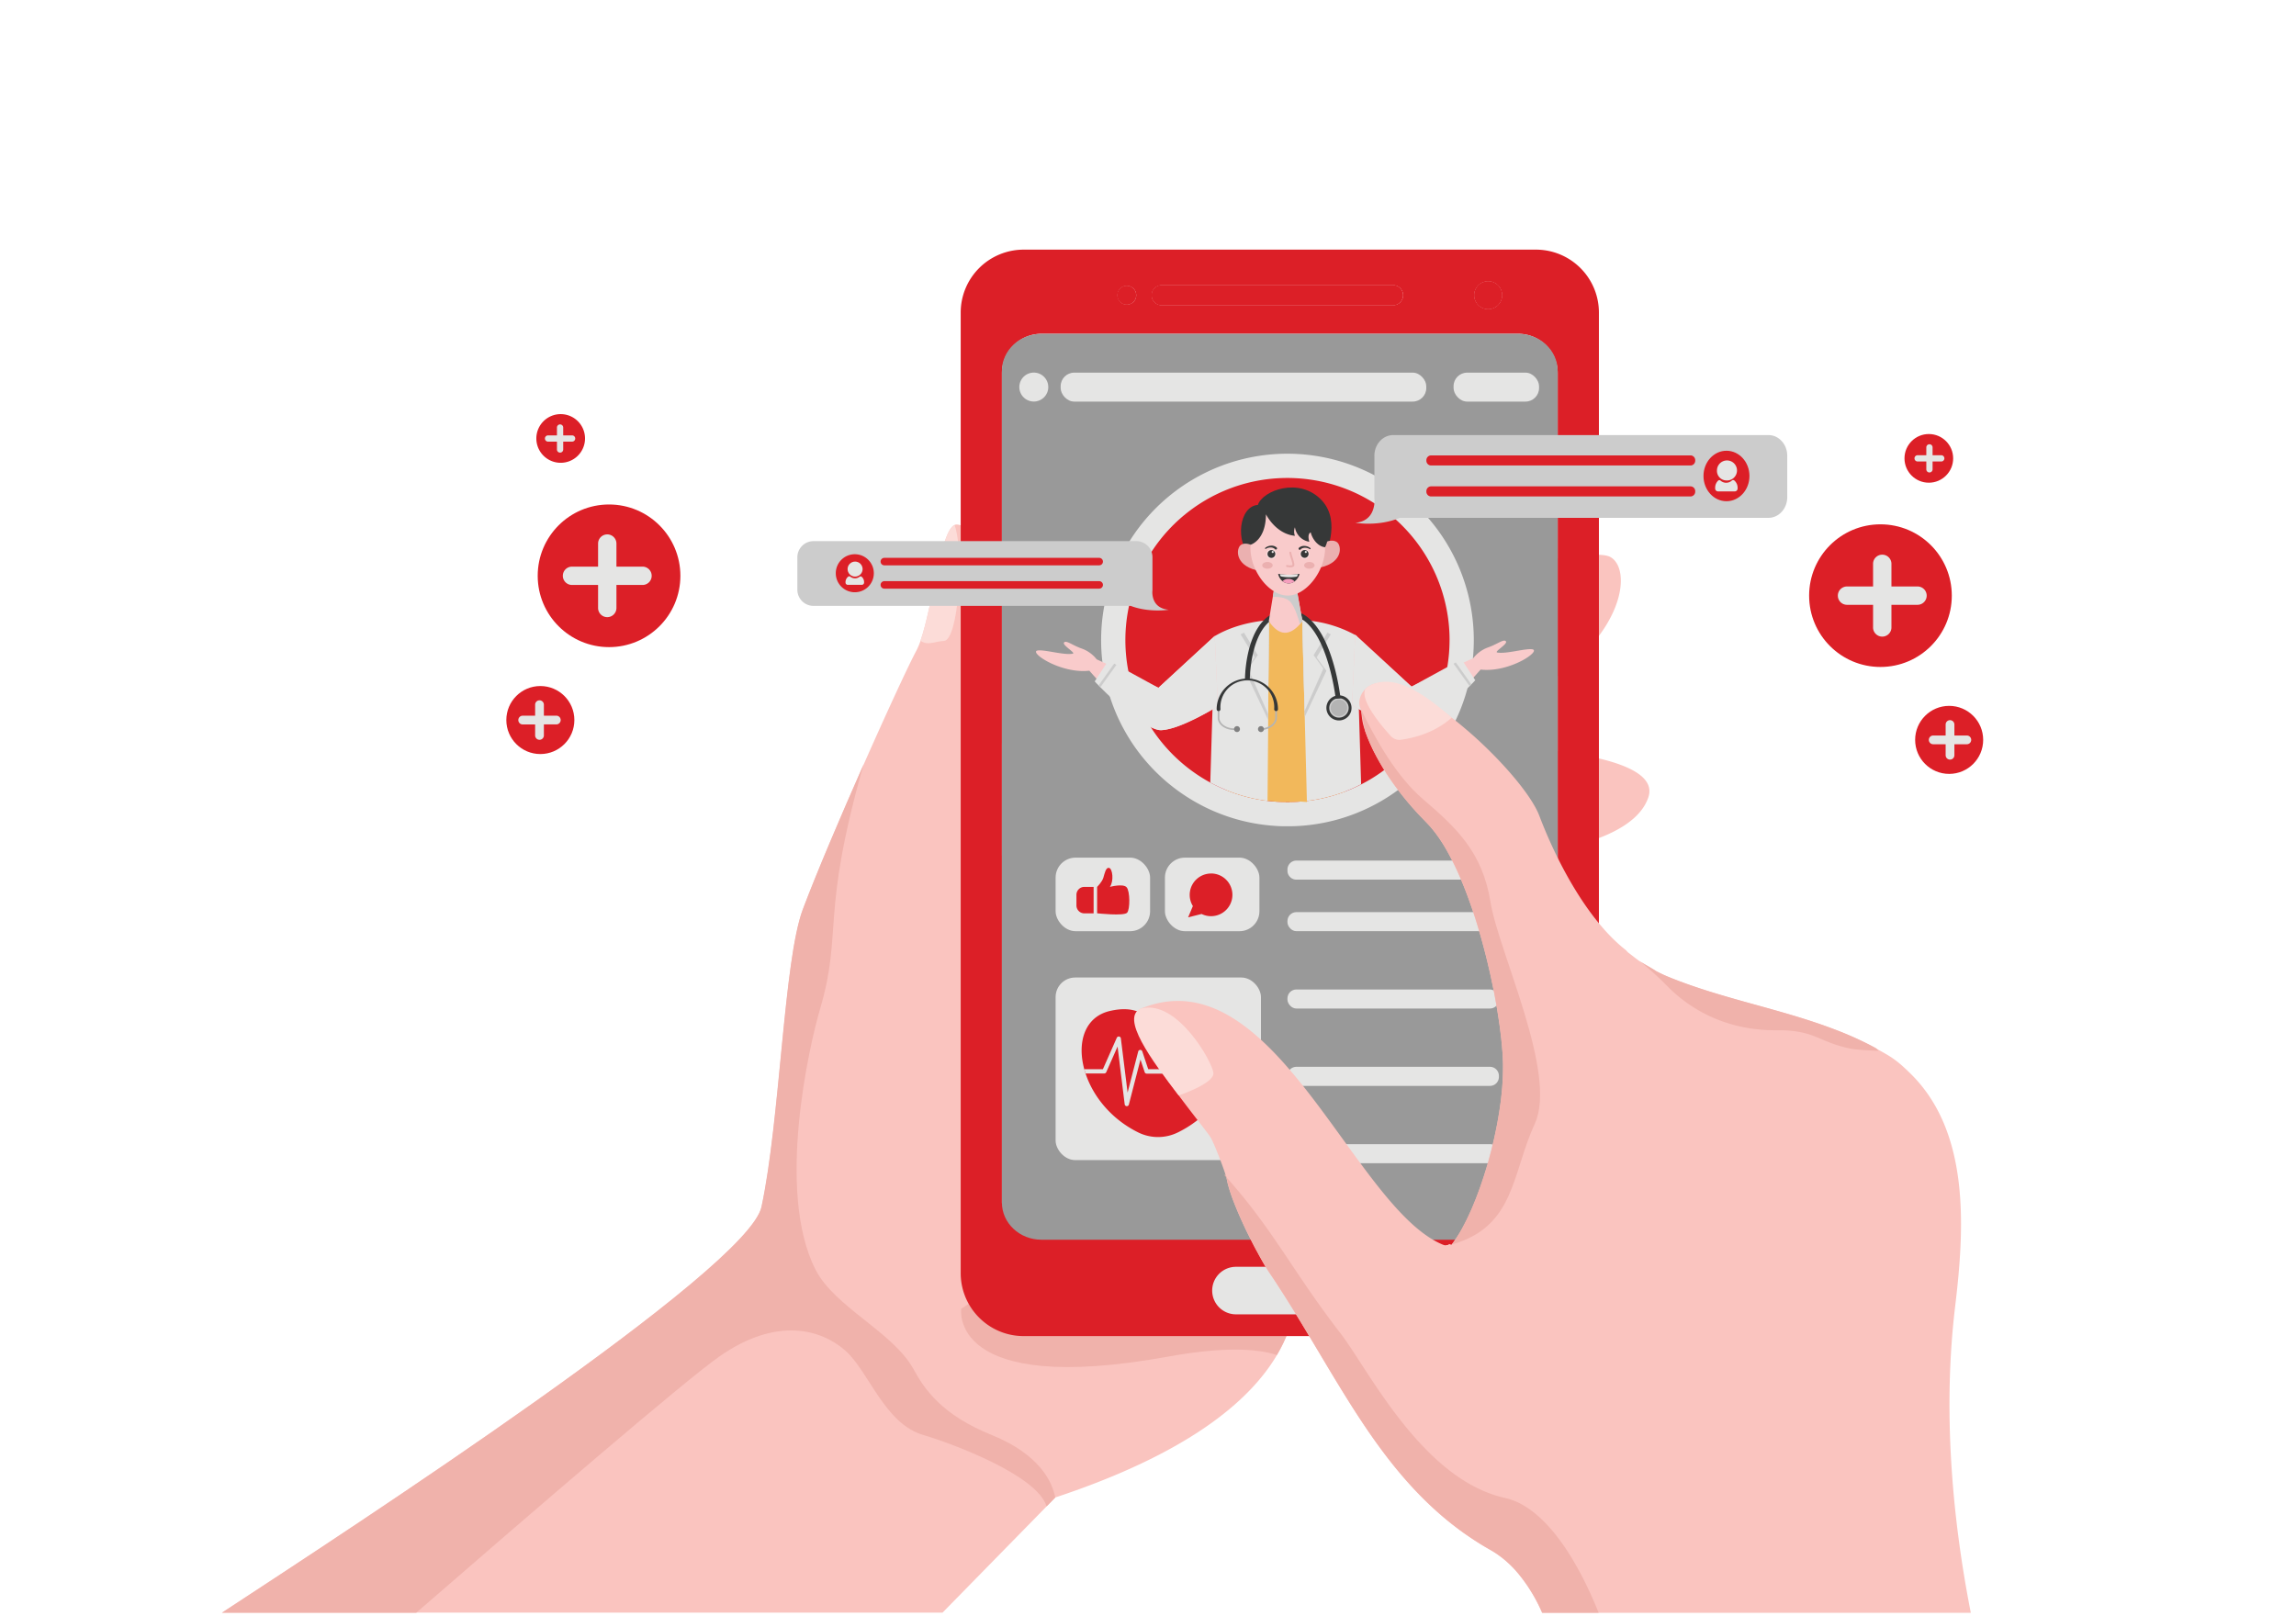 <svg xmlns="http://www.w3.org/2000/svg" viewBox="0 0 1364 960"><defs><style>.cls-1{isolation:isolate;}.cls-2{fill:#fac4bf;}.cls-3{fill:#f0b2ab;}.cls-4{fill:#5f6161;}.cls-5{fill:#dc1f27;}.cls-6{fill:#999;}.cls-7{fill:#e5e5e4;}.cls-8{fill:#fbd0b4;}.cls-9{fill:#f2b85b;}.cls-10,.cls-19{fill:#ccc;}.cls-10{mix-blend-mode:multiply;}.cls-11{fill:#f9cbcb;}.cls-12{fill:#363838;}.cls-13{fill:#b4b4b4;}.cls-14{fill:#818181;}.cls-15{fill:#ebb0b0;}.cls-16{fill:#f9dbdb;}.cls-17{fill:#f59ebd;}.cls-18{fill:#fcdcd8;}.cls-19{mix-blend-mode:screen;}</style></defs><title>artezio</title><g class="cls-1"><g id="Layer_1" data-name="Layer 1"><path class="cls-2" d="M979.22,473.86c-6,17.59-31.65,26.77-56,31.43-20.57,3.93-40.23,4.64-46.39,4.45a12.64,12.64,0,0,1-1.85-.14c4.57,2.88,3.2,12.34-2,25.78h0c-13.2,33.87-50.89,93-79.46,135.59-19.7,29.4-35.06,50.93-35.06,50.93s.57.82,1.47,2.36a81,81,0,0,1,10,30.94,76.67,76.67,0,0,1-1.1,23.91h0a84.15,84.15,0,0,1-10.19,26c-16.59,28.15-54,58.94-131.69,84.71l-22.11,22.58-44.9,45.84h-428c79.57-52.18,312.52-203.89,320.51-241.15,11.12-51.85,13.15-146.42,24.57-176.8,7.94-21.15,22.47-55.29,36.16-86.24,13.76-31.11,26.67-59,31.17-67.34a43.22,43.22,0,0,0,2.58-6.11c7.31-20.95,11.8-65.1,20.26-68.71,9.41-4,79.31,51.08,13.43,156.83,0,0,1.62,46.35,14.68,39.53C618.33,496.31,709.11,385,709.11,385s226.54-65.29,247.46-54.07c16,8.55,6.86,66.47-88.1,100.35A344.79,344.79,0,0,1,831.62,442s11.87-.27,28.88.06c6.36.13,13.43.33,20.87.67C927.12,444.81,986.79,451.7,979.22,473.86Z"/><path class="cls-3" d="M626.87,889.89l-5.11,5.22c-5.63-18.48-55.6-37.17-72.74-42.26-23.55-6.47-32.71-37.89-46.92-50.38s-40.61-20.28-74.66,3.52c-20.39,14.25-109.67,91.1-180.15,152.32H131.84c79.57-52.18,312.52-203.89,320.51-241.15,11.12-51.85,13.15-146.42,24.57-176.8,7.94-21.15,22.47-55.29,36.16-86.24-25.87,90.8-12.27,99.11-25.87,145.34-6.34,21.5-26.4,108.57-2.71,155,11.38,22.33,46,37,58.19,59.1,6.59,12,16.67,27.13,46.71,39.25C617.44,864.18,625.26,880.6,626.87,889.89Z"/><path class="cls-3" d="M758.56,805.18c-12.81-4.18-33.27-4.76-64.94,1C563,829.85,571.06,777.68,571.06,777.68L651,724.27H759.87C765.07,733.26,781.22,766.74,758.56,805.18Z"/><path class="cls-4" d="M599.84,782.58h-.67V782Z"/><path class="cls-5" d="M884.09,167.17a8.25,8.25,0,1,0,8.25,8.25A8.25,8.25,0,0,0,884.09,167.17Zm-56.74,2.32H690.14a6,6,0,0,0-4.19,1.74,5.85,5.85,0,0,0-1.74,4.19,5.94,5.94,0,0,0,5.93,5.94H827.35a5.94,5.94,0,1,0,0-11.87Zm-158,.39a5.55,5.55,0,1,0,5.55,5.54A5.52,5.52,0,0,0,669.37,169.88Z"/><path class="cls-5" d="M912.46,148.34H608.13a37.4,37.4,0,0,0-37.4,37.41V756.51a37.34,37.34,0,0,0,12.9,28.26l.8.68a37.17,37.17,0,0,0,23.7,8.47H912.46a37.44,37.44,0,0,0,37.42-37.41V185.75A37.41,37.41,0,0,0,912.46,148.34Zm-28.37,18.83a8.25,8.25,0,1,1-8.25,8.25A8.25,8.25,0,0,1,884.09,167.17ZM686,171.23a6,6,0,0,1,4.19-1.74H827.35a5.94,5.94,0,1,1,0,11.87H690.14a5.94,5.94,0,0,1-5.93-5.94A5.85,5.85,0,0,1,686,171.23Zm-16.58-1.35a5.55,5.55,0,1,1-5.53,5.54A5.54,5.54,0,0,1,669.37,169.88ZM595.21,715V221.83a23.49,23.49,0,0,1,23.48-23.49H901.92a23.49,23.49,0,0,1,23.48,23.49V715Z"/><path class="cls-5" d="M833.29,175.42a5.92,5.92,0,0,1-5.94,5.94H690.14a5.94,5.94,0,0,1-5.93-5.94,5.85,5.85,0,0,1,1.74-4.19,6,6,0,0,1,4.19-1.74H827.35A5.93,5.93,0,0,1,833.29,175.42Z"/><path class="cls-5" d="M892.34,175.42a8.25,8.25,0,1,1-8.25-8.25A8.24,8.24,0,0,1,892.34,175.42Z"/><path class="cls-5" d="M674.92,175.42a5.54,5.54,0,1,1-5.55-5.54A5.56,5.56,0,0,1,674.92,175.42Z"/><path class="cls-6" d="M925.39,220.46V714.54c0,12.21-10.51,22.12-23.48,22.12H618.68c-13,0-23.48-9.91-23.48-22.12V220.46c0-12.21,10.52-22.12,23.48-22.12H901.91C914.88,198.34,925.39,208.25,925.39,220.46Z"/><path class="cls-7" d="M791.51,781H734.25a14.12,14.12,0,0,1-14.12-14.12h0a14.12,14.12,0,0,1,14.12-14.12h57.26a14.12,14.12,0,0,1,14.12,14.12h0A14.12,14.12,0,0,1,791.51,781Z"/><path class="cls-7" d="M875.55,380.29A110.13,110.13,0,0,1,874,398.84c-.12.76-.25,1.52-.41,2.26a109.33,109.33,0,0,1-12.39,33.76q-.29.52-.6,1.05a110.53,110.53,0,0,1-56.1,47.77,109.51,109.51,0,0,1-26.37,6.53c-1.5.18-3,.34-4.55.45q-3.62.29-7.3.32c-.47,0-.95,0-1.43,0h-1.2q-3.75,0-7.43-.32c-1.71-.13-3.42-.3-5.11-.51a109.49,109.49,0,0,1-28.05-7.32,104.64,104.64,0,0,1-10.91-5.17A111.13,111.13,0,0,1,671.58,440h0a1.79,1.79,0,0,1-.19-.32h0a109.83,109.83,0,0,1-14.76-36c-.15-.65-.28-1.29-.4-1.94a110.82,110.82,0,0,1,80.35-128.49c.43-.12.86-.23,1.3-.33A110.77,110.77,0,0,1,875.55,380.29Z"/><path class="cls-5" d="M861.14,380.29a96.28,96.28,0,0,1-1.35,16.13c-.11.67-.22,1.33-.36,2a95.23,95.23,0,0,1-10.78,29.37c-.17.3-.34.61-.53.91a96.56,96.56,0,0,1-39.47,37.4,93.75,93.75,0,0,1-9.32,4.16,95.86,95.86,0,0,1-22.94,5.68c-1.31.15-2.63.29-3.95.38q-3.15.25-6.35.29c-.42,0-.83,0-1.25,0h-1c-2.18,0-4.33-.12-6.47-.29-1.49-.11-3-.26-4.44-.44a95.07,95.07,0,0,1-24.4-6.37A91.49,91.49,0,0,1,719,465a96.61,96.61,0,0,1-35.28-32.8h0a1.12,1.12,0,0,1-.16-.28h0a95.52,95.52,0,0,1-12.85-31.27c-.12-.56-.24-1.13-.34-1.69a96.39,96.39,0,0,1,69.89-111.77l1.13-.29a96.38,96.38,0,0,1,119.77,93.41Z"/><path class="cls-8" d="M763.85,475.87l-.05.72c-2.18,0-4.33-.12-6.47-.29Z"/><path class="cls-8" d="M772.44,476.29q-3.15.25-6.35.29l-.06-.71Z"/><path class="cls-9" d="M804.53,419.74c-1.19,18.38-3.66,38.73-5.2,50.49a95.86,95.86,0,0,1-22.94,5.68l0,.66-4-.28q-3.15.25-6.35.29c-.42,0-.83,0-1.25,0h-1c-2.18,0-4.33-.12-6.47-.29-1.49-.11-3-.26-4.44-.44a95.07,95.07,0,0,1-24.4-6.37c-1.28-9.75-3.1-24.94-4.28-40.2-.18-2.26-.34-4.52-.48-6.76l-.18-3h0c0-.88-.1-1.77-.14-2.65v0c0-.55-.06-1.1-.08-1.65l-.07-1.56c-.72-17.83.11-33,4.65-35.79,7.92-4.9,17-7.47,22.29-8.66h0c1.26-.28,2.3-.48,3.06-.62h0l.51-.09h.06l.85-.14h.77l16.15.28h0l2,0h1s2.49.68,6.13,1.92c5.88,2,14.76,5.53,20.86,10.06,1.46,1.08,2.4,4,3,8.21V389C805.53,396.33,805.31,407.6,804.53,419.74Z"/><path class="cls-7" d="M753.86,368.47v1.17l-.35,38.51V409h0v2.39l-.12,12.78v0l0,3.49v0l0,4.19V433l-.38,42.87a95.07,95.07,0,0,1-24.4-6.37A91.49,91.49,0,0,1,719,465l1.31-43.45L721.62,378l0,0c7.56-4.48,17.34-7.82,28.93-9.17.94-.12,1.91-.22,2.89-.3h0Z"/><path class="cls-7" d="M799.33,470.23a95.86,95.86,0,0,1-22.94,5.68L775.11,426l-.09-3.5L773.76,374l-.12-4.77h0v-.86h.14v0h0l.39,0c1.73.14,3.43.34,5.09.59a73.07,73.07,0,0,1,25.81,8.35,2.83,2.83,0,0,1,.47.27h0a4.63,4.63,0,0,1,.43.24V378l1.3,43.33,1.34,44.7A93.75,93.75,0,0,1,799.33,470.23Z"/><polygon class="cls-10" points="753.86 368.46 753.35 424.18 753.35 424.21 753.32 427.7 739.61 398.61 745.42 390.65 737.03 376.94 739.03 375.94 753.86 368.46"/><polygon class="cls-7" points="753.86 368.35 753.86 368.46 753.35 424.18 741.44 397.27 747.22 389.31 739.03 375.94 738.83 375.59 753.49 368.49 753.52 368.49 753.83 368.35 753.86 368.35"/><polygon class="cls-10" points="782.18 390.65 787.99 398.61 775.11 425.99 773.76 373.99 773.76 368.46 790.6 376.94 782.18 390.65"/><polygon class="cls-7" points="780.38 389.31 786.19 397.27 775.02 422.49 773.76 373.99 773.76 368.35 773.79 368.38 788.79 375.59 780.38 389.31"/><path class="cls-11" d="M879.59,397.87s-1.66,1.91-4.32,4.84c-9,9.76-29.44,30.92-38.49,30.49-11.76-.55-33.55-14.26-33.55-14.26l1.86-41.75L838.56,408l31.38-14.49,5.3-2.43a19.64,19.64,0,0,1,8.82-6.39c5.61-1.92,9.27-5.18,10.56-3.6s-7.21,6.21-5.15,6.64c5.18,1,16.46-2.49,20.76-1.92C916,386.61,896.88,399.84,879.59,397.87Z"/><path class="cls-7" d="M876.41,404.22c-.69.75-1.46,1.58-2.29,2.44l-1.06,1.06c-10.16,10.3-28.2,25.85-36.28,25.48-11.76-.55-33.55-14.26-33.55-14.26l1.86-41.75L838.56,408l25-13.66,1.31-.71,3.41-1.86Z"/><polygon class="cls-10" points="874.12 406.66 873.06 407.72 863.53 394.37 864.84 393.66 874.12 406.66"/><path class="cls-11" d="M647.16,398.54s1.66,1.92,4.33,4.84c9,9.77,29.43,30.93,38.48,30.5,11.77-.55,33.55-14.26,33.55-14.26l-1.86-41.75-33.47,30.84-31.38-14.49-5.3-2.43a19.64,19.64,0,0,0-8.82-6.39c-5.61-1.92-9.27-5.18-10.56-3.61s7.22,6.22,5.15,6.65c-5.18,1-16.46-2.49-20.76-1.92C610.74,387.29,629.87,400.52,647.16,398.54Z"/><path class="cls-7" d="M650.34,404.9c.69.74,1.46,1.57,2.29,2.43l1.06,1.06c10.16,10.31,28.2,25.86,36.28,25.49,11.77-.55,33.55-14.26,33.55-14.26l-1.86-41.75-33.47,30.84-25-13.66-1.32-.72-3.41-1.86Z"/><polygon class="cls-10" points="652.63 407.33 653.69 408.39 663.23 395.05 661.91 394.33 652.63 407.33"/><path class="cls-12" d="M788.15,419.06c0-.06,0-.12.05-.18a7.36,7.36,0,0,1,.86-2.08,7.46,7.46,0,0,1,13.85,3.82,7.26,7.26,0,0,1-.17,1.66c0,.22-.11.44-.18.65a7.47,7.47,0,0,1-14.41-3.87Z"/><path class="cls-10" d="M801.07,421.91a5.76,5.76,0,1,1-4.38-6.87A5.77,5.77,0,0,1,801.07,421.91Z"/><path class="cls-13" d="M800.23,421.72a4.9,4.9,0,1,1-3.73-5.84A4.89,4.89,0,0,1,800.23,421.72Z"/><path class="cls-13" d="M741,403.83a17.61,17.61,0,0,1,17.59,17.59v5.07c0,4-4.41,7.31-9.83,7.31v-1c4.87,0,8.83-2.83,8.83-6.31v-5.07a16.59,16.59,0,1,0-33.17,0v5.07c0,3.48,4,6.31,8.83,6.31h1.33v1h-1.33c-5.42,0-9.83-3.28-9.83-7.31v-5.07A17.61,17.61,0,0,1,741,403.83Z"/><path class="cls-12" d="M741,403.21a18.23,18.23,0,0,1,18.22,18.21,1.13,1.13,0,1,1-2.26,0,16,16,0,1,0-31.91,0,1.13,1.13,0,0,1-2.26,0A18.23,18.23,0,0,1,741,403.21Z"/><path class="cls-14" d="M750.87,433.24a1.76,1.76,0,1,1-1.76-1.76A1.75,1.75,0,0,1,750.87,433.24Z"/><path class="cls-14" d="M736.63,433.24a1.76,1.76,0,1,1-1.76-1.76A1.75,1.75,0,0,1,736.63,433.24Z"/><path class="cls-12" d="M793.51,415.23c0-.49-5.76-49.79-28.35-49.79a16.72,16.72,0,0,0-12.23,5.05c-10.36,10.37-10.45,33.13-10.45,33.35h-2.87c0-1,.11-24.18,11.3-35.38a19.45,19.45,0,0,1,14.25-5.89c25.15,0,31,50.21,31.2,52.34Z"/><path class="cls-11" d="M773.75,369.09c-.49.63-1,1.23-1.49,1.8-6.13,6.9-12.31,7.3-18.5-1.8l2.38-14.43.89-5.42,13.14-.08Z"/><path class="cls-10" d="M773.75,369.09c-.49.63-1,1.23-1.49,1.8-.54-2.15-2.6-9.33-5.47-13-2.32-2.95-7.56-3.35-10.65-3.23l.89-5.42,13.14-.08Z"/><path class="cls-12" d="M743.38,330.92c-9.79-8.43-7.42-30.05,3.89-30.89,2.83-8.58,24.72-16.9,38-2.68,12,12.94,1.44,33.57,1.44,33.57Z"/><path class="cls-15" d="M744.65,324.49s-4.36-2.79-7.5-.65c-2.65,1.8-3.95,11.67,9.22,15Z"/><path class="cls-15" d="M786.4,322.65s4.57-2.75,7.82-.52c2.74,1.88,4,11.94-9.76,15.06Z"/><path class="cls-11" d="M787.18,325.78c0,13-10.16,26.65-20.44,28a12.29,12.29,0,0,1-1.71.12,12.9,12.9,0,0,1-2.39-.23h0c-10.12-1.87-19.76-15.18-19.76-27.93a26.24,26.24,0,0,1,7.8-19,21.85,21.85,0,0,1,6.34-4.25,20.06,20.06,0,0,1,8-1.68C777.27,300.87,787.18,312,787.18,325.78Z"/><path class="cls-12" d="M743,323.66s9-2.51,9.07-18.05c2.8,5.19,8.65,11.95,17.22,12.78a7,7,0,0,1,0-5.09,10.28,10.28,0,0,0,8.54,8.62c-.5-1.65-1-4.79.83-5.57,1.11,4.43,4.64,8.5,8.55,8.81a16,16,0,0,0,1.33-10.52s-6.11-11.43-6.32-11.73-11.71-7.85-11.71-7.85l-15.18.77-10,12.81C741.18,314,739,319.15,743,323.66Z"/><path class="cls-12" d="M772.06,341a8.16,8.16,0,0,1-3,4.51v0a5.81,5.81,0,0,1-7.16-.17,7.53,7.53,0,0,1-2.58-4.37,7.6,7.6,0,0,0,1.15.17,32.59,32.59,0,0,0,10.43,0A7.42,7.42,0,0,0,772.06,341Z"/><path class="cls-12" d="M751.67,325.55a5.7,5.7,0,0,1,3.26-1.29,4.52,4.52,0,0,1,3.52,1.09.7.7,0,0,1,0,1,.71.71,0,0,1-1,0l-.05-.06c-1.08-1.26-3.72-1.28-5.29-.19h0a.37.37,0,0,1-.46-.58Z"/><path class="cls-12" d="M778,326.27c-1.57-1.09-4.2-1.07-5.29.19a.7.7,0,0,1-1,.09.71.71,0,0,1-.08-1l.05-.05a4.52,4.52,0,0,1,3.52-1.09,5.68,5.68,0,0,1,3.26,1.28.37.37,0,0,1-.45.59Z"/><path class="cls-16" d="M752.29,329.2a3,3,0,1,1,3,3A3,3,0,0,1,752.29,329.2Z"/><path class="cls-16" d="M772.06,329.2a3,3,0,1,1,3,3A3,3,0,0,1,772.06,329.2Z"/><path class="cls-12" d="M753,329.2a2.31,2.31,0,1,1,2.31,2.3A2.3,2.3,0,0,1,753,329.2Z"/><path class="cls-12" d="M772.77,329.15a2.31,2.31,0,1,1,2.3,2.31A2.3,2.3,0,0,1,772.77,329.15Z"/><path class="cls-7" d="M755.64,328.42a.6.6,0,0,1,0-.86.62.62,0,0,1,.87,0,.6.6,0,0,1,0,.86A.62.62,0,0,1,755.64,328.42Z"/><path class="cls-7" d="M775.32,328.42a.61.61,0,1,1,.86,0A.6.6,0,0,1,775.32,328.42Z"/><path class="cls-15" d="M756.08,335.93c0,1.11-1.39,2-3.11,2s-3.12-.89-3.12-2,1.4-2,3.12-2S756.08,334.83,756.08,335.93Z"/><ellipse class="cls-15" cx="777.86" cy="335.93" rx="3.11" ry="2"/><path class="cls-7" d="M770.91,341.17v.54a1,1,0,0,1-.84,1,26.16,26.16,0,0,1-8.73-.12,1,1,0,0,1-.86-1v-.41A40,40,0,0,0,770.91,341.17Z"/><path class="cls-17" d="M769.07,345.51v0a5.81,5.81,0,0,1-7.16-.17,4.61,4.61,0,0,1,3.52-1.32A4.47,4.47,0,0,1,769.07,345.51Z"/><path class="cls-15" d="M766.69,337.11a3.94,3.94,0,0,0,1.71-.39c1-.52.48-2.3-.49-5.4a22.07,22.07,0,0,1-.81-3,.56.56,0,1,0-1.11.16,24.51,24.51,0,0,0,.85,3.16c.43,1.38,1.15,3.69.94,4.15a5.69,5.69,0,0,1-3,0,.56.56,0,1,0-.27,1.08A8.57,8.57,0,0,0,766.69,337.11Z"/><rect class="cls-7" x="630.11" y="221.43" width="217.21" height="17.2" rx="8.05" ry="8.05"/><path class="cls-7" d="M605.56,230a8.6,8.6,0,1,1,8.6,8.6A8.61,8.61,0,0,1,605.56,230Z"/><rect class="cls-7" x="863.53" y="221.43" width="50.79" height="17.2" rx="8.05" ry="8.05"/><rect class="cls-7" x="627.11" y="509.62" width="56.13" height="43.72" rx="11.87" ry="11.87"/><rect class="cls-7" x="692.06" y="509.62" width="56.13" height="43.72" rx="11.87" ry="11.87"/><path class="cls-7" d="M770.15,511.37h115a5.31,5.31,0,0,1,5.31,5.31v.72a5.3,5.3,0,0,1-5.3,5.3h-115a5.31,5.31,0,0,1-5.31-5.31v-.72A5.31,5.31,0,0,1,770.15,511.37Z"/><rect class="cls-7" x="764.84" y="542" width="125.61" height="11.33" rx="5.31" ry="5.31"/><rect class="cls-7" x="764.84" y="587.96" width="125.61" height="11.33" rx="5.31" ry="5.31"/><path class="cls-7" d="M770.15,633.92h115a5.31,5.31,0,0,1,5.31,5.31v.72a5.3,5.3,0,0,1-5.3,5.3h-115a5.31,5.31,0,0,1-5.31-5.31v-.72A5.31,5.31,0,0,1,770.15,633.92Z"/><path class="cls-7" d="M770.15,679.88h115a5.31,5.31,0,0,1,5.31,5.31v.72a5.3,5.3,0,0,1-5.3,5.3h-115a5.31,5.31,0,0,1-5.31-5.31v-.72A5.31,5.31,0,0,1,770.15,679.88Z"/><path class="cls-5" d="M719.47,519.06a12.69,12.69,0,0,0-10.81,19.34l-2.82,6.7,8-2a12.69,12.69,0,1,0,5.62-24.07Z"/><path class="cls-5" d="M649.69,527v15.74h-5.5a4.71,4.71,0,0,1-4.7-4.7v-6.34a4.71,4.71,0,0,1,4.7-4.7Z"/><path class="cls-5" d="M669.61,542.33c-1.89,2.14-17.84.36-17.84.36V527s2.92-2.84,3.71-5.45,1.46-6.34,3.46-5.81,2.89,7.78.42,11.26c0,0,7.8-2.11,9.91.2S671.38,540.33,669.61,542.33Z"/><rect class="cls-7" x="627.11" y="580.86" width="122" height="108.49" rx="11.62" ry="11.62"/><path class="cls-5" d="M732.08,635.35c-.22.84-.48,1.68-.77,2.53-4.46,13.39-15.26,27.1-31.68,35.08a26.59,26.59,0,0,1-23.32,0c-16.3-8-27-21.68-31.4-35.06-.28-.85-.54-1.69-.76-2.53-4.4-16.08.31-31.15,15.16-34.62,27.64-6.47,28.8,18.69,28.8,18.69s1-25.37,28.55-18.69C731.74,604.38,736.49,619.37,732.08,635.35Z"/><path class="cls-7" d="M732.08,635.35c-.22.84-.48,1.68-.77,2.53h-12l-2.66,4.48a1.27,1.27,0,0,1-1.34.6,1.29,1.29,0,0,1-1-1.07l-2.18-16-4.39,27.67a1.26,1.26,0,0,1-1.24,1.06h0a1.26,1.26,0,0,1-1.24-1l-4.09-22-2.77,5.64a1.27,1.27,0,0,1-1.14.71H681.19A1.24,1.24,0,0,1,680,637l-2.47-7.39-6.9,26.74a1.25,1.25,0,0,1-1.22.95h-.09a1.26,1.26,0,0,1-1.17-1.1l-4.22-34.32-6.74,15.24a1.27,1.27,0,0,1-1.16.75H644.91c-.28-.85-.54-1.69-.76-2.53H655.2l8.26-18.68a1.28,1.28,0,0,1,1.34-.74,1.29,1.29,0,0,1,1.08,1.1l4,32.23,6.3-24.43a1.26,1.26,0,0,1,2.42-.08l3.53,10.6h14.39l4.11-8.37a1.27,1.27,0,0,1,2.39.33l3.43,18.55L711,617a1.28,1.28,0,0,1,1.25-1.07h0a1.27,1.27,0,0,1,1.24,1.1L716.35,638l1.17-2a1.29,1.29,0,0,1,1.1-.62Z"/><path class="cls-3" d="M855.91,773.27h0Z"/><path class="cls-3" d="M948.41,601c.5.44,1,.87,1.5,1.28-1.47-1.08-2.43-1.74-2.69-1.92C947.61,600.55,948,600.76,948.41,601Z"/><path class="cls-2" d="M1161.51,776.28c5.55-46.21,9-103.32-26.41-138.22-8.67-8.55-11.85-10.21-20.2-14.83h0l-.5-.26a186.68,186.68,0,0,0-20.43-9.7l-2.62-1-3.11-1.18c-15.86-6-32.33-10.4-48.75-14.94l-2.33-.64c-13.22-3.67-26.39-7.48-39.19-12.33l-1.13-.44c-.53-.19-1.07-.4-1.59-.61a1.48,1.48,0,0,1-.29-.12l-1.55-.61c-1-.41-2-.83-3.07-1.26s-2.35-1-3.57-1.6l-1.41-.68-1.34-.69,0,0c-.76-.51-1.54-1-2.32-1.47l-.67-.4c-1.65-1-3.32-1.91-5-2.93l-.83-.51-.83-.53h0l-.06,0c-2.34-1.58-4.75-3.63-6.93-5.22-.49-.36-1.16-1.27-1.63-1.64-17.64-13.89-32.26-37.56-42.46-59.06-3.44-7.25-6.38-14.25-8.76-20.55-3.94-10.44-17.18-26.82-33.08-42-3-2.89-6.17-5.75-9.36-8.5-1.17-1-2.35-2-3.54-3q-2.26-1.89-4.55-3.69c-.76-.6-1.52-1.2-2.28-1.78l-.07-.06-2.21-1.67L857.84,423c-2.25-1.66-4.5-3.22-6.72-4.69-.58-.38-1.15-.76-1.72-1.12-1-.68-2.09-1.33-3.13-1.95l-1.43-.85c-1.39-.82-2.77-1.59-4.12-2.3-.9-.48-1.79-.93-2.67-1.36l-.44-.21-1.42-.66c-1.05-.48-2.08-.91-3.09-1.31-.44-.18-.88-.35-1.32-.5a1.82,1.82,0,0,0-.3-.11c-.39-.14-.77-.28-1.15-.4l-.44-.14c-.31-.11-.62-.2-.92-.29-.6-.18-1.18-.34-1.76-.48-.32-.08-.63-.16-.94-.22l-.4-.09c-.46-.1-.91-.18-1.35-.25h0a9.41,9.41,0,0,0-1.05-.13,1.81,1.81,0,0,0-.31-.05c-.4-.05-.79-.08-1.18-.1s-.83,0-1.23,0a14.85,14.85,0,0,0-5.2.85,12.3,12.3,0,0,0-4.3,2.71h0c-3.52,3.37-4.81,8.54-2.69,12.39l0,0c.56,5,.64,7.41,2.43,12.63,0,0,0,0,0,0s.09.27.14.41c.43,1.22.88,2.44,1.37,3.66q.36.91.75,1.83c.41,1,.83,1.93,1.28,2.89.22.48.44,1,.67,1.44s.45,1,.69,1.43c.31.63.63,1.27,1,1.9.77,1.52,1.59,3,2.45,4.54.32.57.65,1.13,1,1.7s.75,1.28,1.13,1.91.91,1.48,1.37,2.21q2.22,3.51,4.64,6.92c.58.81,1.17,1.61,1.76,2.42s1.19,1.59,1.79,2.39q1.35,1.78,2.76,3.52c.44.55.87,1.09,1.32,1.62.88,1.08,1.77,2.14,2.68,3.19.6.7,1.2,1.39,1.81,2.07q2.91,3.3,6,6.43c.67.7,1.34,1.39,2,2.07.4.4.8.82,1.2,1.25s.67.74,1,1.12c.18.2.36.4.53.62.35.39.69.8,1,1.22s.8,1,1.2,1.52l0,0c.27.35.55.72.82,1.09l.19.27c.27.38.55.75.82,1.14q1.47,2.07,2.88,4.34c.39.61.77,1.24,1.15,1.87l.56,1c.38.65.75,1.29,1.12,2s.76,1.35,1.12,2.05q.3.56.6,1.14c1.44,2.71,2.83,5.57,4.18,8.54l.66,1.47c0,.1.09.2.13.31l.84,1.93c.24.55.48,1.1.71,1.67.11.24.21.5.32.75l.57,1.4q.86,2.09,1.68,4.23.48,1.23.93,2.46c.15.4.31.81.45,1.22.24.65.47,1.3.7,1.95.52,1.43,1,2.88,1.53,4.34v0c.43,1.27.86,2.55,1.28,3.83.28.85.56,1.72.83,2.58.34,1.06.67,2.13,1,3.19l.42,1.38c.3,1,.6,2,.89,3l.84,2.92q1.37,4.83,2.61,9.67t2.34,9.65c.38,1.62.74,3.25,1.09,4.86.12.54.23,1.08.35,1.62q.69,3.22,1.31,6.38c.12.62.24,1.25.36,1.86.24,1.24.47,2.47.69,3.7.15.83.3,1.64.44,2.46s.29,1.63.42,2.44.31,1.86.46,2.78c.24,1.47.46,2.91.67,4.33s.43,3.07.63,4.55c.1.74.19,1.48.29,2.21.14,1.19.28,2.35.41,3.5.08.79.17,1.56.24,2.32,0,.37.08.74.11,1.08.18,1.83.32,3.57.44,5.24,0,.61.07,1.2.11,1.79a1.34,1.34,0,0,1,0,.2c.1,1.77.17,3.45.2,5a167,167,0,0,1-2.23,28.31.22.22,0,0,1,0,.08c-.19,1.2-.39,2.41-.6,3.62-.08.47-.16.93-.25,1.4l-.24,1.32c-.25,1.35-.51,2.7-.79,4.05,0,.25-.1.5-.15.74-.25,1.21-.51,2.42-.78,3.64a.44.44,0,0,1,0,.1c-.28,1.25-.56,2.49-.86,3.73a2.49,2.49,0,0,1-.09.37c-.33,1.41-.68,2.81-1,4.2-.2.8-.41,1.6-.62,2.39-.37,1.38-.75,2.76-1.14,4.13-.25.89-.51,1.78-.77,2.66-.31,1.07-.64,2.13-1,3.19s-.66,2.11-1,3.15-.76,2.36-1.17,3.51-.79,2.31-1.2,3.44-.74,2-1.12,3.06c-.05.1-.08.21-.12.31q-.93,2.49-1.91,4.88h0c-.42,1.06-.86,2.11-1.31,3.14-.29.65-.57,1.3-.86,1.94s-.56,1.27-.85,1.89-.47,1-.71,1.51-.54,1.14-.82,1.7-.41.82-.61,1.22l-.61,1.2a81,81,0,0,1-7.6,12.17c-.51.66-1.79-.88-2,.29,0,0,0,0,0,0-2.11.27-1.77.6-4.21-.47C835.24,730,815.09,700.79,793.46,671c-32.59-44.91-68.55-91.1-115.65-71.66-12.41,5.14,14,40.74,30.24,61.85,5.23,6.79,9.42,12.08,10.94,14.38,2.23,3.37,8.32,19.7,8.91,22.05l.24.89c.36,1.16.35.43.35.45s0,.07,0,.11c0,.19,0,.38.08.57a54.47,54.47,0,0,0,1.59,6.56c.08.31.18.63.29,1,.29.9.6,1.82.92,2.76.9,2.61,2,5.38,3.15,8.22.68,1.67,1.41,3.37,2.17,5.07,1.26,2.84,2.59,5.71,3.93,8.51.33.69.66,1.35,1,2l1.7,3.41.84,1.65c.67,1.31,1.34,2.59,2,3.82l1,1.81c1.44,2.67,2.8,5.09,4,7.15.26.45.52.88.77,1.3.76,1.26,1.45,2.36,2.05,3.24q3,4.38,5.8,8.79c1.91,2.92,3.78,5.87,5.62,8.81,1.14,1.81,2.26,3.62,3.38,5.43h0q2.87,4.64,5.65,9.25l3.52,5.86q1.76,2.93,3.5,5.85c8.12,13.61,16.07,27,24.41,39.9,1.2,1.84,2.4,3.66,3.6,5.48s2.43,3.61,3.66,5.41h0c1.23,1.78,2.47,3.56,3.72,5.32h0c.94,1.32,1.9,2.64,2.86,3.94.75,1,1.51,2.05,2.27,3.06l.62.83c5.2,6.87,10.65,13.49,16.49,19.79.91,1,1.83,2,2.76,2.93.42.45.85.89,1.29,1.34s.87.89,1.31,1.33q1.41,1.43,2.85,2.82c.28.28.56.56.85.83l2.32,2.2,0,0q3.54,3.3,7.27,6.45,4.32,3.63,8.92,7.06c.49.37,1,.74,1.5,1.1,1.29,1,2.61,1.88,3.94,2.78,3.27,2.26,6.64,4.43,10.14,6.5l0,0c1,.58,2,1.16,3,1.72.38.22.76.44,1.14.68,1.15.68,2.27,1.41,3.36,2.16.67.48,1.33,1,2,1.46a62.21,62.21,0,0,1,5.9,5.14l.93.93c.63.64,1.25,1.3,1.86,2s1.15,1.3,1.71,2a96.33,96.33,0,0,1,14,23.06h254.68C1158.92,897.8,1154.46,834.93,1161.51,776.28Z"/><path class="cls-3" d="M728.5,699.11c0,.16,0,.32.08.49L727.19,698a3.11,3.11,0,0,1,.95.45c.35.25.37.46.37.56A.35.35,0,0,1,728.5,699.11Z"/><path class="cls-3" d="M949.7,958.31H916.17a96.33,96.33,0,0,0-14-23.06c-.56-.67-1.13-1.33-1.71-2s-1.23-1.33-1.86-2c-.3-.32-.62-.63-.93-.93a62.21,62.21,0,0,0-5.9-5.14c-.66-.49-1.32-1-2-1.46-1.09-.75-2.21-1.48-3.36-2.16-.37-.23-.74-.45-1.12-.66-1-.57-2-1.15-3-1.74l0,0c-3.5-2.07-6.87-4.24-10.14-6.5-1.33-.9-2.65-1.82-3.94-2.78-.5-.36-1-.73-1.5-1.1q-4.6-3.42-8.92-7.06-3.74-3.15-7.27-6.45l0,0c-12.65-11.79-23.56-25-33.62-39.07h0c-1.25-1.76-2.49-3.54-3.72-5.32h0q-3.69-5.39-7.26-10.89c-8.34-12.87-16.29-26.29-24.41-39.9q-1.74-2.93-3.5-5.85l-3.52-5.86q-2.79-4.62-5.65-9.25-1.68-2.73-3.38-5.44-2.77-4.41-5.62-8.81t-5.8-8.79c-.6-.88-1.29-2-2.05-3.24-.25-.42-.51-.85-.77-1.3-1.21-2.06-2.57-4.48-4-7.15l-1-1.81c-.65-1.23-1.32-2.51-2-3.82l-.84-1.65-1.7-3.41c-.32-.67-.65-1.33-1-2-1.34-2.8-2.67-5.67-3.93-8.51-.75-1.7-1.48-3.4-2.17-5.07-1.18-2.84-2.25-5.61-3.15-8.22-.32-.94-.63-1.86-.92-2.76-.11-.32-.21-.64-.29-1a47.75,47.75,0,0,1-1.6-6.58v0c18.13,20.46,28.67,36.84,41.26,55.59,7.47,11.14,15.67,23.11,26.59,37.28,16.37,21.22,48.5,86.85,97.68,97.68C916.08,895,935.53,923,949.7,958.31Z"/><path class="cls-3" d="M911.79,667.71c-13.7,29.71-11.71,61.27-49.28,71.75,15.91-20.86,31.08-72.88,30.4-107.15s-18.34-116.15-45.4-143.41c-15.25-15.37-29.37-34.32-36.48-54.33-.84-4.49-1.75-8.53-2.38-12.88,9,18.69,21.53,40.2,36.73,53.21,19.91,17,35.35,31.56,40.1,61.13S925.49,638,911.79,667.71Z"/><path class="cls-3" d="M1116.08,624.4c-5.55-.17-13.6-.51-18.57-1.68-17.14-4-19.19-9.82-38.5-10.54-1.21,0-3.54,0-5.29,0-24.12-.15-46.29-9.09-63.17-26.14a187,187,0,0,0-16.29-14.82c3.23,2.13,6.55,3.76,9.7,5.88l0,0c2,1,4.34,2.17,6.33,3,40.38,16.69,85.45,21.79,124,42.63A20.85,20.85,0,0,1,1116.08,624.4Z"/><path class="cls-18" d="M720.87,637.62c.46,6.32-20.66,13.3-20.66,13.3-16.27-21.11-34.81-46.47-22.4-51.59C699.27,593.46,720.42,631.31,720.87,637.62Z"/><path class="cls-18" d="M862.44,426.43C854,434,843,438.11,832.22,439.58a6.9,6.9,0,0,1-6-2.22c-5.63-6.18-18.66-21.61-15-28.1h0a12.45,12.45,0,0,1,4.3-2.71C827.7,402,841.41,408.24,862.44,426.43Z"/><path class="cls-18" d="M560.7,380.87c-4.78.1-9.71,3.1-13.87-.2,7.31-20.95,11.8-65.1,20.26-68.71C572.9,328.07,569.42,380.68,560.7,380.87Z"/><path class="cls-19" d="M816.59,296.91a14.34,14.34,0,0,1-.09-1.48V270.81c0-6.78,5-12.28,11.17-12.28h222.92c6.17,0,11.17,5.5,11.17,12.28v24.62c0,6.78-5,12.28-11.17,12.28h-219c-12.91,5.36-26.36,2.93-26.36,2.93C815.74,309.7,816.65,300.55,816.59,296.91Z"/><path class="cls-5" d="M1012,282.84c0-8.29,6.11-15,13.66-15s13.65,6.72,13.65,15-6.11,15-13.65,15S1012,291.13,1012,282.84Z"/><path class="cls-7" d="M1025.4,285.48a5.95,5.95,0,1,0-5.39-5.92A5.68,5.68,0,0,0,1025.4,285.48Z"/><path class="cls-7" d="M1030.34,285.53a1.1,1.1,0,0,0-1.47,0,5,5,0,0,1-6.71.08,1.07,1.07,0,0,0-1.47,0,5.83,5.83,0,0,0-1.75,4.42v.17a1.72,1.72,0,0,0,1.63,1.8h10.07a1.72,1.72,0,0,0,1.63-1.8v-.17A5.76,5.76,0,0,0,1030.34,285.53Z"/><path class="cls-5" d="M1004.4,276.6H850.08a2.84,2.84,0,0,1-2.7-3h0a2.84,2.84,0,0,1,2.7-3H1004.4a2.84,2.84,0,0,1,2.69,3h0A2.84,2.84,0,0,1,1004.4,276.6Z"/><path class="cls-5" d="M1004.4,295H850.08a2.84,2.84,0,0,1-2.7-3h0a2.84,2.84,0,0,1,2.7-3H1004.4a2.84,2.84,0,0,1,2.69,3h0A2.84,2.84,0,0,1,1004.4,295Z"/><path class="cls-19" d="M684.57,351.58a8.92,8.92,0,0,0,.08-1.16V331.16a9.61,9.61,0,0,0-9.61-9.61H483.31a9.62,9.62,0,0,0-9.62,9.61v19.26a9.62,9.62,0,0,0,9.62,9.61H671.7c11.1,4.19,22.66,2.29,22.66,2.29C685.31,361.58,684.52,354.42,684.57,351.58Z"/><path class="cls-5" d="M519.12,340.63a11.3,11.3,0,1,0-11.3,11.3A11.29,11.29,0,0,0,519.12,340.63Z"/><circle class="cls-7" cx="507.99" cy="338.16" r="4.46"/><path class="cls-7" d="M503.9,342.65a1,1,0,0,1,1.22,0,4.46,4.46,0,0,0,5.55.06,1,1,0,0,1,1.22,0,4.2,4.2,0,0,1,1.44,3.33v.13a1.35,1.35,0,0,1-1.35,1.35h-8.32a1.36,1.36,0,0,1-1.36-1.35v-.13A4.18,4.18,0,0,1,503.9,342.65Z"/><path class="cls-5" d="M525.37,335.93H653a2.22,2.22,0,0,0,2.23-2.22h0a2.23,2.23,0,0,0-2.23-2.23H525.37a2.23,2.23,0,0,0-2.23,2.23h0A2.22,2.22,0,0,0,525.37,335.93Z"/><path class="cls-5" d="M525.37,349.79H653a2.23,2.23,0,0,0,2.23-2.23h0a2.23,2.23,0,0,0-2.23-2.23H525.37a2.23,2.23,0,0,0-2.23,2.23h0A2.23,2.23,0,0,0,525.37,349.79Z"/><circle class="cls-5" cx="1157.95" cy="439.65" r="20.21"/><path class="cls-7" d="M1168.45,437.05h-7.39v-6.52a2.6,2.6,0,0,0-5.2,0v6.52h-7.39a2.6,2.6,0,1,0,0,5.2h7.39v6.52a2.6,2.6,0,1,0,5.2,0v-6.52h7.39a2.6,2.6,0,0,0,0-5.2Z"/><circle class="cls-5" cx="1145.87" cy="272.37" r="14.46"/><path class="cls-7" d="M1153.38,270.5h-5.28v-4.66a1.86,1.86,0,0,0-3.72,0v4.66h-5.29a1.87,1.87,0,0,0,0,3.73h5.29v4.66a1.86,1.86,0,0,0,3.72,0v-4.66h5.28a1.87,1.87,0,0,0,0-3.73Z"/><circle class="cls-5" cx="1117.14" cy="353.94" r="42.38"/><path class="cls-7" d="M1139.15,348.49h-15.49V334.82a5.46,5.46,0,0,0-10.91,0v13.67h-15.48a5.45,5.45,0,0,0,0,10.9h15.48v13.67a5.46,5.46,0,0,0,10.91,0V359.39h15.49a5.45,5.45,0,0,0,0-10.9Z"/><circle class="cls-5" cx="321.01" cy="427.86" r="20.21"/><path class="cls-7" d="M310.52,425.26h7.39v-6.52a2.6,2.6,0,1,1,5.2,0v6.52h7.38a2.6,2.6,0,0,1,0,5.2h-7.38V437a2.6,2.6,0,1,1-5.2,0v-6.52h-7.39a2.6,2.6,0,0,1,0-5.2Z"/><path class="cls-5" d="M347.55,260.57A14.46,14.46,0,1,0,333.09,275,14.46,14.46,0,0,0,347.55,260.57Z"/><path class="cls-7" d="M325.59,258.71h5.28v-4.66a1.86,1.86,0,1,1,3.72,0v4.66h5.28a1.86,1.86,0,0,1,0,3.72h-5.28v4.67a1.86,1.86,0,1,1-3.72,0v-4.67h-5.28a1.86,1.86,0,1,1,0-3.72Z"/><circle class="cls-5" cx="361.82" cy="342.15" r="42.38"/><path class="cls-7" d="M339.82,336.7h15.49V323a5.45,5.45,0,0,1,10.9,0V336.7H381.7a5.45,5.45,0,0,1,0,10.9H366.21v13.67a5.45,5.45,0,0,1-10.9,0V347.6H339.82a5.45,5.45,0,1,1,0-10.9Z"/></g></g></svg>